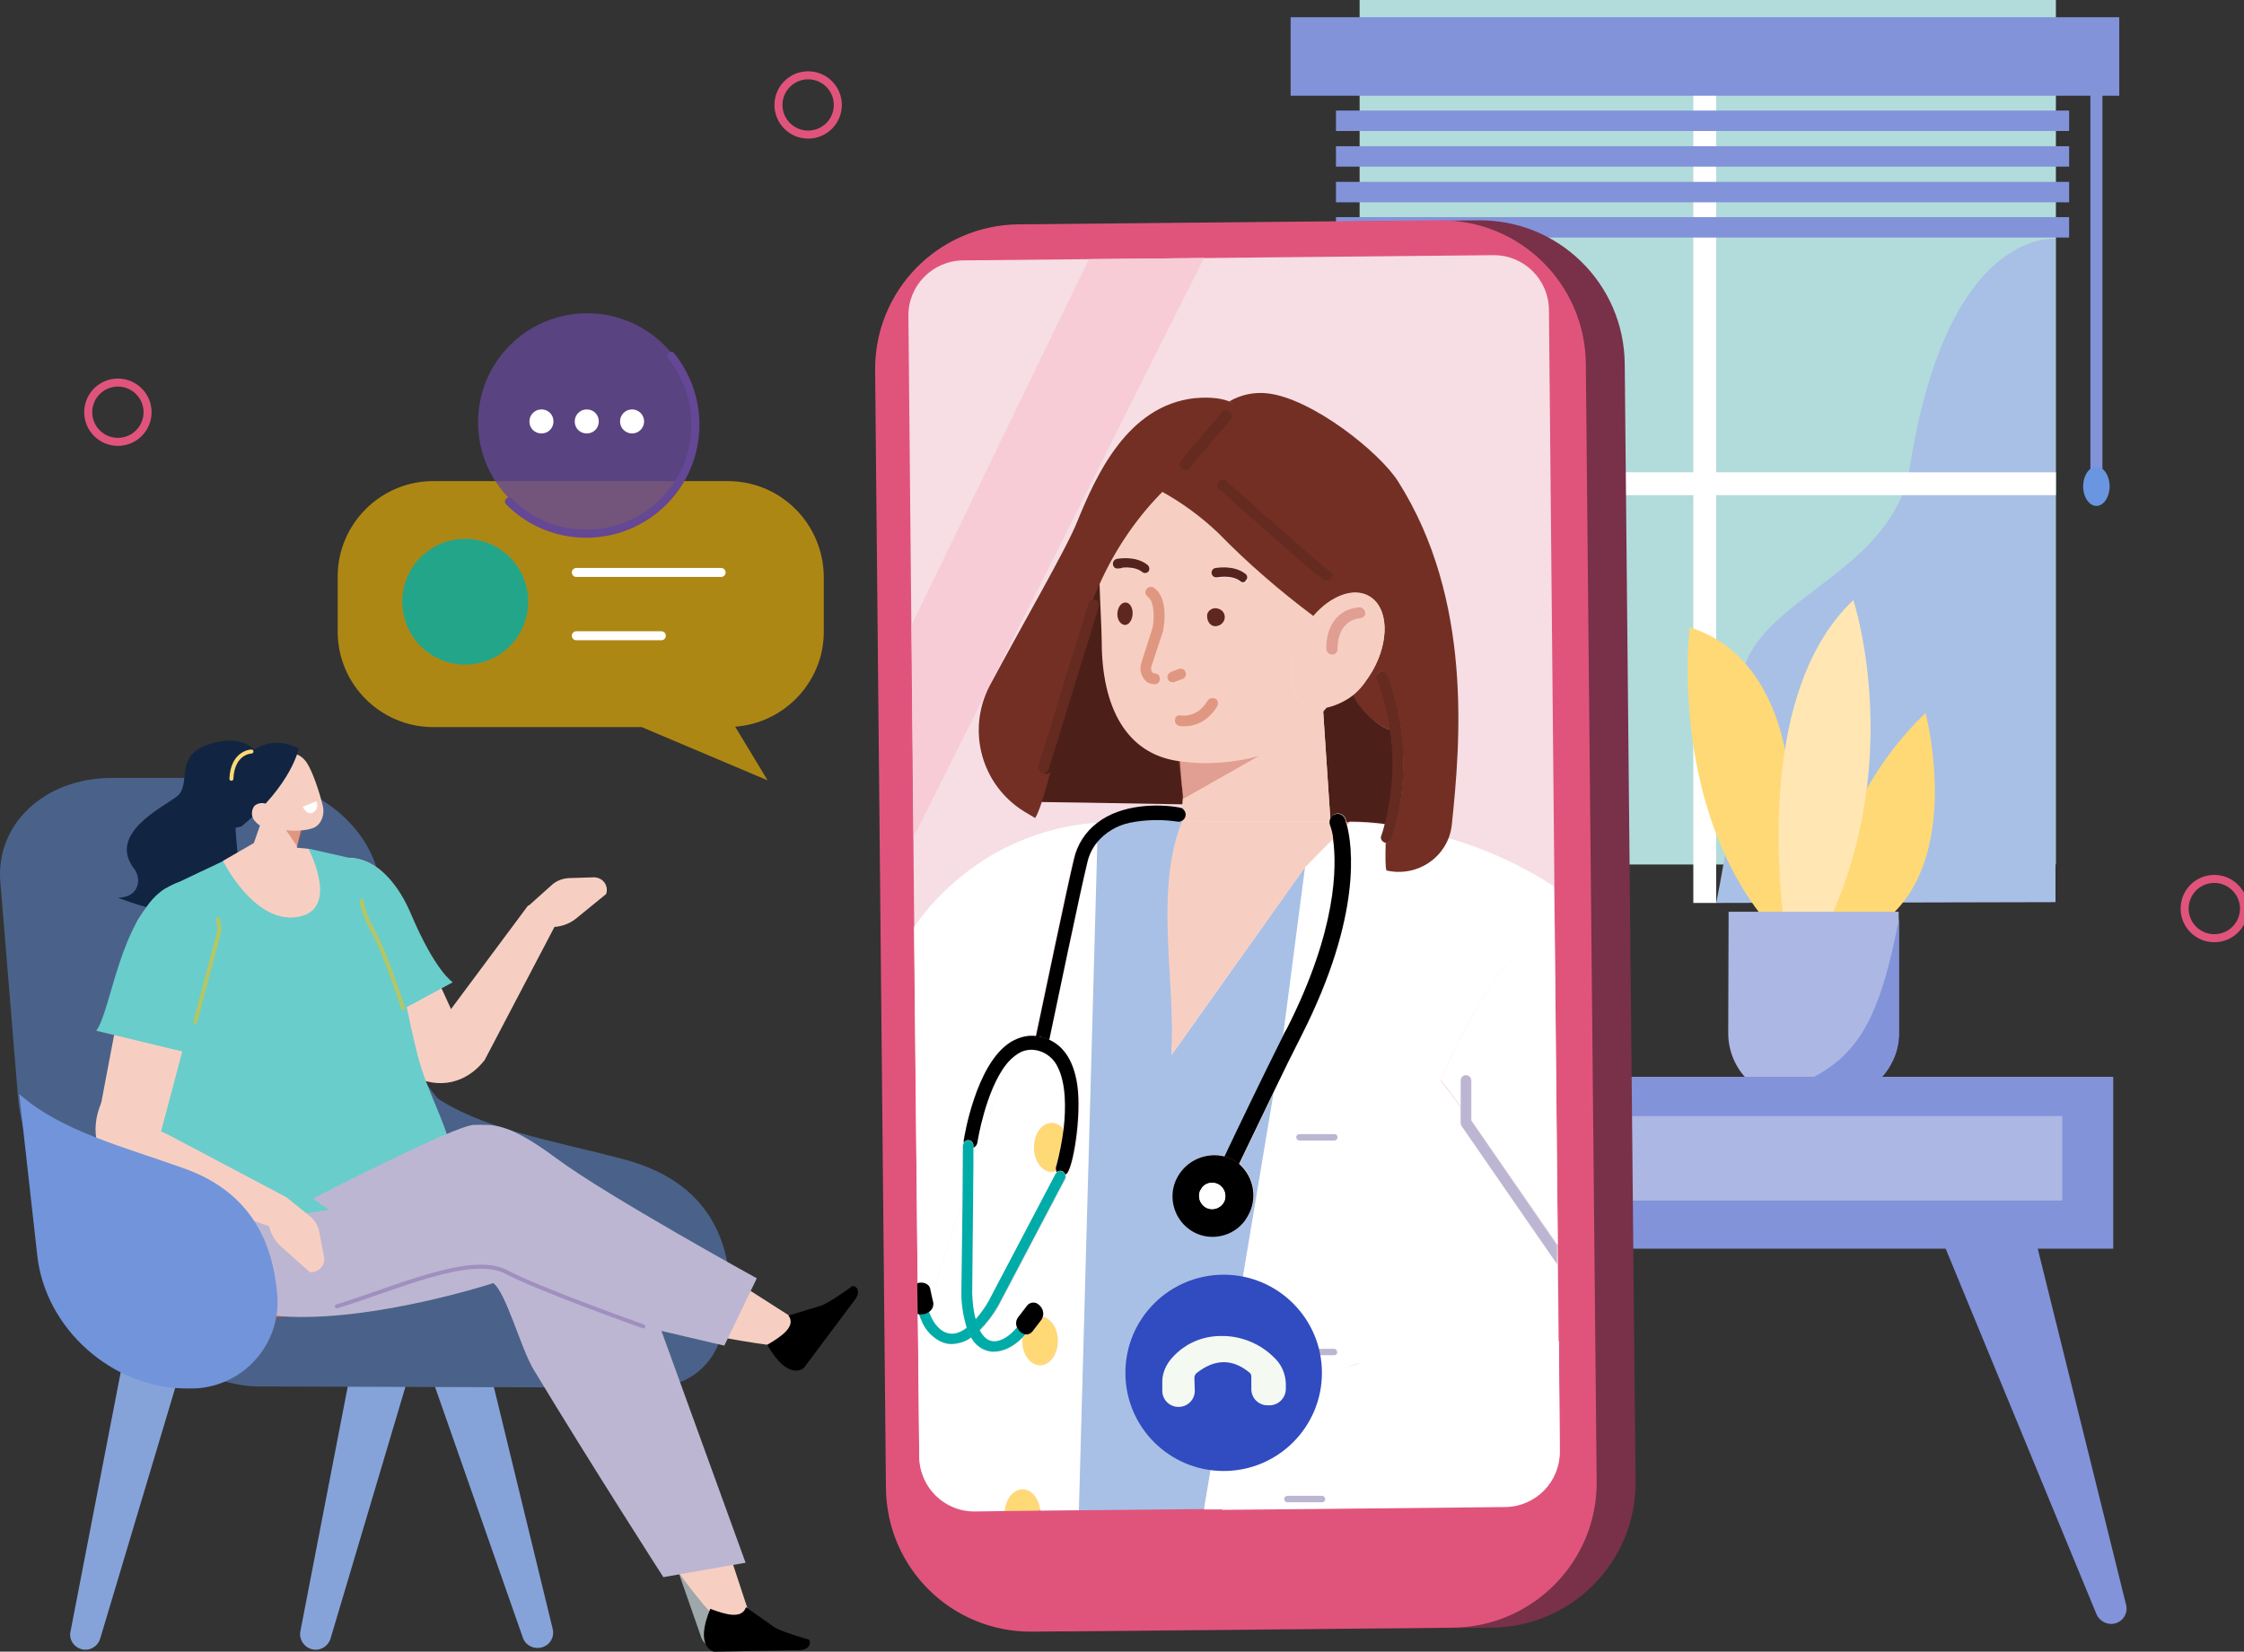 <?xml version="1.0" encoding="UTF-8"?>
<svg width="800px" height="589px" viewBox="0 0 800 589" version="1.1" xmlns="http://www.w3.org/2000/svg" xmlns:xlink="http://www.w3.org/1999/xlink">
    <rect x="0" y="0" width="800" height="589" fill="#333333" stroke="none"/>
    <title>card/lpvideoconsulto/desktop/foto</title>
    <g id="Symbols" stroke="none" stroke-width="1" fill="none" fill-rule="evenodd">
        <g id="card/lpvideoconsulto/desktop/foto">
            <rect id="Rectangle" fill="#B2DCDC" fill-rule="nonzero" x="484.715" y="0" width="248.224" height="308.286"></rect>
            <path d="M747.381,172.571 L747.381,172.571 C746.237,172.571 745.236,171.571 745.236,170.429 L745.236,30.143 C745.236,29 746.237,28 747.381,28 L747.381,28 C748.525,28 749.526,29 749.526,30.143 L749.526,170.429 C749.526,171.571 748.525,172.571 747.381,172.571 Z" id="Path" fill="#8293DA" fill-rule="nonzero"></path>
            <path d="M752.1,173.429 C752.1,177.286 749.955,180.429 747.381,180.429 C744.807,180.429 742.663,177.286 742.663,173.429 C742.663,169.571 744.807,166.429 747.381,166.429 C749.955,166.429 752.1,169.571 752.1,173.429 Z" id="Path" fill="#6A95E0" fill-rule="nonzero"></path>
            <line x1="491.579" y1="273.286" x2="491.579" y2="315" id="Path" stroke="#394159" stroke-width="3.117"></line>
            <path d="M732.796,85.143 C732.796,85.143 694.333,80.857 680.892,166.429 C674.601,206.571 620.266,214.286 620.695,246 C621.124,277.714 611.83,322 611.83,322 L732.796,321.714 L732.796,85.143 Z" id="Path" fill="#A8C0E5" fill-rule="nonzero"></path>
            <rect id="Rectangle" fill="#FFFFFF" fill-rule="nonzero" x="603.68" y="11.143" width="8.15" height="310.857"></rect>
            <rect id="Rectangle" fill="#FFFFFF" fill-rule="nonzero" x="482.856" y="168.429" width="250.083" height="8.143"></rect>
            <rect id="Rectangle" fill="#8293DA" fill-rule="nonzero" x="460.122" y="6.143" width="295.41" height="28"></rect>
            <rect id="Rectangle" fill="#8293DA" fill-rule="nonzero" x="476.279" y="39.429" width="261.379" height="7.286"></rect>
            <rect id="Rectangle" fill="#8293DA" fill-rule="nonzero" x="476.279" y="52.143" width="261.379" height="7.286"></rect>
            <rect id="Rectangle" fill="#8293DA" fill-rule="nonzero" x="476.279" y="64.857" width="261.379" height="7.286"></rect>
            <rect id="Rectangle" fill="#8293DA" fill-rule="nonzero" x="476.279" y="77.429" width="261.379" height="7.286"></rect>
            <path d="M645.861,333.714 C645.861,333.714 654.011,285 686.469,254.286 C686.469,254.286 703.627,318.857 659.873,335.143 C656.585,336.286 645.861,333.714 645.861,333.714 Z" id="Path" fill="#FFD976" fill-rule="nonzero"></path>
            <path d="M637.711,277.857 C637.711,277.857 636.424,234.429 602.393,223.714 C602.393,223.714 594.1,291.143 634.136,333.714 L642.429,337.857 L637.711,277.857 Z" id="Path" fill="#FFD976" fill-rule="nonzero"></path>
            <path d="M636.853,335.143 C636.853,335.143 621.982,250.571 660.731,214 C660.731,214 681.178,275.714 647.434,337.857 L636.853,335.143 Z" id="Path" fill="#FFE6B3" fill-rule="nonzero"></path>
            <path d="M616.263,325.143 L676.889,325.143 L676.889,325.143 L676.889,368.429 C676.889,381.429 666.308,392 653.296,392 L653.296,392 L639.712,392 C626.701,392 616.12,381.429 616.12,368.429 L616.12,368.429 L616.263,325.143 L616.263,325.143 Z" id="Path" fill="#ACB7E3" fill-rule="nonzero"></path>
            <path d="M677.032,368.714 L677.032,327.429 C669.025,369.286 659.873,381.571 630.704,390.286 C635.709,392.857 641.142,394.143 646.719,394.143 L646.719,394.143 C663.448,394.143 677.032,382.714 677.032,368.714 Z" id="Path" fill="#8293DA" fill-rule="nonzero"></path>
            <path d="M754.244,578.857 L754.244,578.857 C757.104,578 758.677,575.143 757.962,572.286 L721.644,425.857 L685.039,424.429 L747.381,575.571 C748.525,578.286 751.528,579.714 754.244,578.857 Z" id="Path" fill="#8293DA"></path>
            <rect id="Rectangle" fill="#8293DA" fill-rule="nonzero" x="538.049" y="384" width="215.337" height="61.286"></rect>
            <rect id="Rectangle" fill="#ACB7E3" fill-rule="nonzero" x="567.933" y="398" width="167.294" height="30.143"></rect>
            <path d="M531.901,580.429 L381.908,581.86 C353.311,582.143 330.004,559.286 329.718,530.714 L325.857,132.143 C325.572,103.571 348.449,80.286 377.047,80 L527.039,78.569 C555.636,78.286 578.943,101.143 579.229,129.714 L583.09,528.286 C583.376,556.714 560.498,580.143 531.901,580.429 Z" id="Path" fill="#783148" fill-rule="nonzero"></path>
            <path d="M800,324 C800,329.857 795.281,334.571 789.419,334.571 C783.557,334.571 778.838,329.857 778.838,324 C778.838,318.143 783.557,313.429 789.419,313.429 L789.419,313.429 C795.138,313.429 800,318.143 800,324 Z" id="Path" stroke="#E0547C" stroke-width="2.86"></path>
            <ellipse id="Oval" stroke="#E0547C" stroke-width="2.86" cx="42.03" cy="147" rx="10.581" ry="10.571"></ellipse>
            <ellipse id="Oval" stroke="#E0547C" stroke-width="2.86" cx="288.109" cy="37.429" rx="10.581" ry="10.571"></ellipse>
            <path d="M518.031,580.429 L368.038,581.86 C339.441,582.143 316.134,559.286 315.848,530.714 L311.988,132.143 C311.702,103.571 334.58,80.286 363.177,80 L513.17,78.569 C541.767,78.286 565.074,101.143 565.36,129.714 L569.22,528.286 C569.506,556.714 546.485,580.143 518.031,580.429 Z" id="Path" fill="#E0547C" fill-rule="nonzero"></path>
            <path d="M343.302,92.857 L532.33,90.998 C543.197,90.857 552.062,99.571 552.205,110.429 L556.067,516.857 C556.208,527.714 547.486,536.571 536.619,536.714 L347.591,538.573 C336.724,538.714 327.859,530 327.716,519.143 L323.854,112.714 C323.713,101.857 332.435,93 343.302,92.857 Z" id="Path" fill="#F6DEE4" fill-rule="nonzero"></path>
            <path d="M471.275,305.571 L469.988,307.429 L469.416,307.286 C470.131,306.857 470.703,306.286 471.275,305.571 Z" id="Path" fill="#933D40" fill-rule="nonzero"></path>
            <polygon id="Path" fill="#933D40" fill-rule="nonzero" points="420.8 271.286 420.228 271.143"></polygon>
            <path d="M479.997,293.143 C479.854,292.571 479.711,292.143 479.711,292 C479.139,290.429 477.423,289.714 475.993,290.286 C475.135,290.571 474.563,291.286 474.277,292.143 L471.703,253.429 C472.132,253 472.561,252.571 472.99,252.143 C476.565,251.429 479.854,249.714 482.57,247.286 C485.859,254.429 492.151,259.429 495.725,260.286 C495.994,261.898 496.137,263.511 496.272,265.124 C496.28,265.225 497.575,265.022 497.583,265.124 C497.44,270.552 497.108,279.658 496.679,288.087 C496.25,290.373 494.295,292.286 493.866,293.857 C489.72,293.286 485.573,293 481.284,293 L480.712,293.143 L479.997,293.143 Z" id="Path" fill="#4C2019" fill-rule="nonzero"></path>
            <path d="M368.997,286.143 C368.854,285.571 368.711,285.143 368.711,285 C368.139,283.429 366.423,282.714 364.993,283.286 C364.135,283.571 363.563,284.286 363.277,285.143 L360.703,246.429 C361.132,246 361.561,245.571 361.99,245.143 C365.565,244.429 391.258,195.55 393.974,193.121 C397.263,200.264 406.733,210.89 410.308,211.747 C410.594,213.462 410.737,215.176 410.88,216.89 C410.737,222.319 420.943,252.494 420.514,260.923 C420.228,266.542 420.741,275.183 422.051,286.846 C390.399,286.282 373.143,286 370.284,286 L369.712,286.143 L368.997,286.143 Z" id="Path-Copy" fill="#4C2019" fill-rule="nonzero"></path>
            <path d="M472.99,303 C473.419,302.286 473.705,301.429 473.848,300.714 L475.278,299.286 C475.278,299.429 475.278,299.429 475.278,299.571 L472.99,303 Z" id="Path" fill="#933D40" fill-rule="nonzero"></path>
            <path d="M34.038,387.429 C35.325,385.571 37.327,379.286 39.472,371 C39.615,370.857 39.758,370.571 39.901,370.286 L57.774,312.286 C58.06,311.286 57.488,310.143 56.487,309.857 L56.487,309.857 C55.486,309.571 54.342,310.143 54.057,311.143 L53.342,313.714 C53.771,312.143 54.057,311 54.342,310.429 C55.486,307.429 56.773,304.571 58.06,301.857 C58.346,311.571 58.918,321.286 58.918,324.714 C58.918,348 67.64,364.571 86.371,367.143 L87.801,379.429 L88.087,384.714 C87.801,384.286 87.229,384.143 86.8,384 C79.079,382.571 65.924,382.714 57.059,389.429 C44.19,390.429 31.751,394.143 20.598,400.429 L20.455,400.429 C22.171,395.143 24.315,389 26.603,382.429 C27.747,383.429 29.034,384.286 30.321,385.143 L34.038,387.429 Z" id="Path" fill="#4C2019" fill-rule="nonzero"></path>
            <path d="M390.916,300.286 C393.919,296.714 398.493,291.233 402.926,290.233 L422.803,289.661 C412.794,314.519 419.085,350.571 417.655,376.286 L465.126,309.429 C466.699,308.857 468.129,308.143 469.416,307.143 L469.988,307.286 L467.128,311.714 L457.691,369.286 C450.256,384.143 441.39,402.714 436.815,412.286 C430.237,410.571 423.231,413.571 419.942,419.571 C416.082,426.429 418.656,435.286 425.519,439.143 C432.382,443 441.247,440.429 444.965,433.571 C448.54,427.429 447.253,419.714 441.962,415 C444.822,409 449.398,399.286 454.402,389.143 L429.237,538.143 L384.482,538.571 L390.916,300.286 Z" id="Path" fill="#A8C0E5" fill-rule="nonzero"></path>
            <path d="M475.278,299.143 C476.565,308.714 476.565,331.571 458.835,366.714 C458.406,367.571 457.977,368.571 457.405,369.429 L465.269,309.056 C471.084,296.066 474.42,292.762 475.278,299.143 Z" id="Path" fill="#FFFFFF" fill-rule="nonzero"></path>
            <path d="M464.125,369.286 C486.002,326.143 482.141,301.143 480.283,294.143 L481.141,293.286 C485.287,293.286 489.577,293.714 493.723,294.143 C493.151,296.571 492.579,298 492.579,298 C492.151,299 492.722,300.143 493.723,300.429 L493.723,300.429 C493.866,300.429 494.152,300.571 494.295,300.571 C494.152,305.571 494.152,309.286 494.581,310.429 L494.581,310.429 C503.732,312.429 513.027,307.571 516.315,298.857 C529.613,302.714 542.196,308.429 553.921,316 L554.064,330 C531.758,339.429 513.455,385.571 513.455,385.571 C513.884,385.714 516.601,389.286 520.748,395 L520.748,400.286 C520.748,400.714 520.891,401 521.034,401.429 L555.207,451 L555.636,492.571 L485.43,452.571 L436.386,538.286 L429.237,538.286 L454.116,389.286 C457.548,382.429 460.98,375.429 464.125,369.286 Z" id="Path" fill="#FFFFFF" fill-rule="nonzero"></path>
            <path d="M335.438,478.571 C336.581,479.143 338.011,479.429 339.298,479.429 C341.872,479.286 344.303,478.571 346.305,477 C347.734,479.857 350.451,481.857 353.74,482.143 C354.026,482.143 354.169,482.143 354.455,482.143 C358.029,482.143 361.604,480 364.607,477.143 C364.607,477.429 364.464,477.714 364.464,478.143 C364.464,483 367.324,486.857 370.898,486.857 C374.473,486.857 377.19,483 377.19,478.143 C377.19,473.857 374.902,470.286 371.899,469.571 C372.185,468.143 371.756,466.571 370.755,465.571 L370.755,465.571 C369.754,464.286 367.752,464.143 366.609,465.286 C366.466,465.429 366.323,465.429 366.323,465.571 L363.034,469.857 C362.319,471 362.176,472.286 362.748,473.429 C360.174,476.286 356.886,478.571 354.169,478.429 C352.31,478.286 350.737,477 349.45,474.571 C352.024,471.857 354.312,469 356.171,465.714 L379.906,420.571 C380.192,420.143 380.192,419.571 380.049,419.143 C380.192,419.143 380.335,419 380.335,419 C382.623,417.571 385.912,398.286 384.339,387.286 C382.909,377.286 378.333,372.857 374.187,371 C376.332,360.857 385.483,316.857 387.771,307.714 C388.342,305.143 389.629,302.714 391.202,300.571 L384.625,538.571 L370.898,538.714 C370.469,534.429 367.895,531.143 364.607,531.143 C361.318,531.143 358.744,534.571 358.315,538.857 L347.591,539.002 C336.724,539.143 327.859,530.429 327.716,519.571 L327.716,519.571 L327.287,477.571 L329.003,472 C330.433,474.857 332.578,477.143 335.438,478.571 Z" id="Path" fill="#FFFFFF" fill-rule="nonzero"></path>
            <path d="M352.596,463.714 C351.166,466.143 349.593,468.429 347.734,470.571 C347.019,467.571 346.59,464.429 346.448,461.286 L346.876,416.286 L358.601,379.857 C359.745,378.286 361.175,377 362.748,376 C364.893,374.571 367.752,374.143 370.326,374.857 C373.329,375.714 375.76,377.714 377.047,380.571 C380.049,386.429 380.049,395.286 379.191,402.714 C378.19,401.429 376.618,400.571 375.045,400.571 C371.47,400.571 368.753,404.429 368.753,409.286 C368.753,414.143 371.613,418 375.045,418 C375.617,418 376.046,417.857 376.618,417.714 C376.618,417.857 376.761,418 376.761,418.143 L376.761,418.143 C376.618,418.286 376.475,418.429 376.332,418.714 L352.596,463.714 Z" id="Path" fill="#FFFFFF" fill-rule="nonzero"></path>
            <path d="M344.732,473.429 C342.015,475.571 339.298,476.143 337.01,475.143 C334.294,474 332.292,471 331.291,467.857 C332.435,467.143 333.007,465.857 332.864,464.571 L332.292,462.143 L343.159,428.143 L342.873,461.286 C342.873,465.429 343.588,469.429 344.732,473.429 Z" id="Path" fill="#FFFFFF" fill-rule="nonzero"></path>
            <path d="M354.455,304.429 C365.608,298.143 378.047,294.286 390.916,293.429 C386.77,296.571 383.767,301.143 382.623,306.286 C380.335,315.571 371.327,358.857 369.039,369.571 C366.466,369.286 363.892,369.857 361.604,371 L361.89,370.143 L332.292,322.429 L325.857,331.429 L325.857,330.571 C333.293,319.857 343.159,311 354.455,304.429 Z" id="Path" fill="#FFFFFF" fill-rule="nonzero"></path>
            <path d="M448.826,269.571 C439.675,272.143 430.237,273.143 420.943,270.857 C439.675,273.429 458.549,266.857 471.703,253.429 L474.277,292.143 C474.134,292.429 474.134,292.714 474.134,293 L421.372,293 L420.514,291.714 C421.229,290.714 422.23,289.227 421.372,288.37 L421.801,283.143 L421.944,284.571 L448.826,269.571 Z" id="Path" fill="#F7CFC2" fill-rule="nonzero"></path>
            <path d="M465.841,251.429 C458.835,247.857 458.406,235.714 464.554,225 C465.698,223.143 466.842,221.429 468.272,219.714 C456.261,210.714 444.965,200.714 434.384,190 C428.236,184.143 421.229,179 413.651,174.714 C404.643,183.714 397.351,194.286 391.917,205.714 C392.203,215.429 392.775,225.286 392.775,228.714 C392.775,252.143 401.497,268.857 420.228,271.429 L421.372,271.714 C440.104,274.286 458.406,267.429 471.561,254 C471.989,253.571 472.561,252.714 472.99,252.286 C470.56,252.571 467.986,252.714 465.841,251.429 Z M398.78,202.714 C398.495,202.714 398.352,202.714 398.066,202.714 C397.208,202.571 396.636,201.714 396.779,200.714 C396.922,200.143 397.351,199.571 398.066,199.429 C398.495,199.429 404.929,198.143 409.218,201.571 C409.933,202.143 409.933,203.286 409.218,203.857 C408.647,204.429 407.789,204.571 407.074,204.143 C404.071,201.714 398.923,202.714 398.78,202.714 Z M444.679,207.286 C444.107,208 443.106,208.143 442.391,207.571 C439.389,205.143 434.241,206.143 434.098,206.143 C433.812,206.143 433.669,206.143 433.383,206.143 C432.525,206 431.953,205.143 432.096,204.143 C432.239,203.571 432.668,203 433.383,202.857 C433.669,202.857 439.961,201.571 444.25,205 C444.965,205.571 445.108,206.571 444.679,207.286 Z" id="Shape" fill="#F7CFC2" fill-rule="nonzero"></path>
            <path d="M441.819,501 L484.715,486.143 C482.57,485 433.24,512.143 431.095,512.571 L479.997,437.143 L555.779,478.286 L556.065,517.571 C556.208,528.429 547.486,537.286 536.619,537.429 L536.619,537.429 L467.128,538.143 L435.814,538.429 C438.245,533.571 446.395,503.571 441.819,501 Z" id="Path" fill="#FFFFFF" fill-rule="nonzero"></path>
            <path d="M448.826,269.571 L421.801,284.857 L421.658,283.429 L420.228,271.429 L420.228,271.429 C429.523,272.857 439.675,272.143 448.826,269.571 Z" id="Path" fill="#CB6041" fill-rule="nonzero" opacity="0.5"></path>
            <polygon id="Path" fill="#FB8765" fill-rule="nonzero" points="480.712 293.143 481.141 293.143 480.283 294 479.997 293.143"></polygon>
            <path d="M473.991,293.143 C473.991,293.429 473.991,293.857 474.134,294.143 C474.706,295.714 474.992,297.429 475.278,299.143 L473.848,300.571 L465.126,309.429 L417.655,376.143 C419.228,350.429 411.363,317.857 421.372,293 L473.991,293.143 L473.991,293.143 Z" id="Path" fill="#F7CFC2" fill-rule="nonzero"></path>
            <path d="M329.003,472 L327.287,477.571 L327.144,468.429 C327.287,468.429 327.43,468.571 327.573,468.571 C328.002,469.714 328.431,470.857 329.003,472 Z" id="Path" fill="#FFFFFF" fill-rule="nonzero"></path>
            <path d="M347.019,409.429 C347.734,409.143 348.306,408.429 348.449,407.571 C348.449,407.429 351.452,389.286 358.601,379.857 L346.876,416.286 L347.019,409.429 Z" id="Path" fill="#FFFFFF" fill-rule="nonzero"></path>
            <path d="M361.89,369.857 L361.604,370.714 C361.032,371 360.603,371.286 360.031,371.571 C347.877,379.429 343.731,405.429 343.445,406.571 C343.445,406.857 343.445,407.143 343.445,407.429 C343.302,407.714 343.159,408 343.159,408.286 L343.159,428.143 L332.292,462.143 L331.72,459.429 C331.291,457.857 329.432,457 327.287,457.571 L327.287,457.571 L327.144,457.571 L325.857,331.286 L332.292,322.286 L361.89,369.857 Z" id="Path" fill="#FFFFFF" fill-rule="nonzero"></path>
            <path d="M524.608,385.286 C524.608,384.286 523.751,383.429 522.75,383.429 C521.749,383.429 520.891,384.286 520.891,385.286 L520.891,394.714 C516.744,388.857 514.027,385.286 513.598,385.286 C513.598,385.286 531.901,339.286 554.207,329.714 L555.35,443.857 L524.608,399.571 L524.608,385.286 L524.608,385.286 Z" id="Path" fill="#FFFFFF" fill-rule="nonzero"></path>
            <path d="M442.248,207.286 C439.246,204.857 434.098,205.857 433.955,205.857 C433.669,205.857 433.526,205.857 433.24,205.857 C432.382,205.714 431.81,204.857 431.953,203.857 C432.096,203.286 432.525,202.714 433.24,202.571 C433.526,202.571 439.818,201.286 444.107,204.714 C444.822,205.286 444.822,206.429 444.107,207 C443.821,207.714 442.963,207.857 442.248,207.286 L442.248,207.286 Z" id="Path" fill="#55231D" fill-rule="nonzero"></path>
            <path d="M409.504,203.714 C408.933,204.429 407.932,204.571 407.217,204 L407.217,204 C404.214,201.571 399.066,202.571 398.923,202.571 C398.638,202.571 398.495,202.571 398.209,202.571 C397.351,202.429 396.779,201.571 396.922,200.571 C397.065,200 397.494,199.429 398.209,199.286 C398.495,199.286 404.786,198 409.076,201.429 C409.79,202 409.933,203 409.504,203.714 Z" id="Path" fill="#55231D" fill-rule="nonzero"></path>
            <path d="M410.934,223.714 C411.363,221.429 411.935,214.714 409.076,212.714 C408.218,212 408.075,210.857 408.79,210 C409.361,209.286 410.505,209 411.363,209.571 C416.797,213.429 414.938,223.571 414.652,224.714 C414.652,224.714 414.652,224.857 414.652,225 L410.505,237.571 C410.219,238.429 410.362,239.429 411.077,240 C411.077,240 411.22,240.143 411.792,240.143 C412.936,240.286 413.651,241.143 413.508,242.286 C413.365,243.286 412.65,244 411.792,244 L411.792,244 C410.648,244 409.504,243.714 408.647,243 C406.788,241.286 406.073,238.714 406.931,236.286 L410.934,223.714 Z" id="Path" fill="#CB6041" fill-rule="nonzero" opacity="0.5"></path>
            <path d="M417.512,239.571 L420.228,238.571 C421.229,238.143 422.373,238.714 422.659,239.714 C423.088,240.714 422.516,241.857 421.515,242.143 L418.799,243.143 C418.656,243.286 418.37,243.286 418.084,243.286 C416.94,243.286 416.082,242.429 416.225,241.286 C416.225,240.571 416.797,239.857 417.512,239.571 Z" id="Path" fill="#CB6041" fill-rule="nonzero" opacity="0.5"></path>
            <path d="M421.086,255.143 C421.372,255.143 426.806,256.143 430.523,249.857 C431.095,249 432.239,248.714 433.24,249.143 C434.241,249.571 434.384,250.857 433.955,251.857 C430.094,258.143 424.947,259 422.23,259 C421.658,259 420.943,259 420.371,258.857 C419.371,258.571 418.656,257.571 418.942,256.571 C418.942,255.571 419.942,254.857 421.086,255.143 L421.086,255.143 Z" id="Path" fill="#CB6041" fill-rule="nonzero" opacity="0.5"></path>
            <path d="M432.954,223.286 C431.238,223.143 430.094,221.143 430.38,219 C430.952,217.286 432.811,216.429 434.527,217.143 C436.243,217.714 437.101,219.571 436.386,221.286 C435.814,222.571 434.384,223.429 432.954,223.286 Z" id="Path" fill="#5E271F" fill-rule="nonzero"></path>
            <path d="M401.211,214.857 C402.784,214.857 403.928,216.714 403.785,219 C403.642,221.286 402.355,223 400.925,222.857 C399.495,222.714 398.209,221 398.352,218.714 C398.495,216.429 399.781,214.857 401.211,214.857 Z" id="Path" fill="#5E271F" fill-rule="nonzero"></path>
            <line x1="493.139" y1="270.922" x2="494.994" y2="272.248" id="Path" fill="#732F24" fill-rule="nonzero"></line>
            <path d="M516.458,298.857 C517.03,297.286 517.459,295.571 517.602,293.857 C520.605,265.143 525.18,213.857 498.442,171.714 C491.865,161.286 467.843,142.143 451.971,140.286 C447.253,139.714 442.391,140.714 438.245,143.143 C447.396,147.571 445.394,158.714 445.394,158.714 L427.521,163.857 C422.516,167 417.798,170.714 413.651,175 C421.229,179.143 428.093,184.143 434.384,190.143 C444.822,200.857 456.261,210.714 468.272,219.714 C474.42,212.571 482.57,209.429 488.147,212.714 C495.01,216.714 495.439,228.571 489.291,239.286 C487.432,242.429 485.144,245.286 482.284,247.714 C485.573,254.857 492.722,259.714 496.297,260.571 C495.439,254.286 493.723,248.143 491.436,242.143 C491.007,241.143 490.864,240.143 491.865,239.714 C492.865,239.286 494.009,239.857 494.438,240.857 C501.588,259.571 502.16,280.143 496.011,299.286 C495.725,300 495.01,300.571 494.152,300.571 L494.009,300.571 C493.866,305.571 493.866,309.286 494.295,310.429 L494.295,310.429 C503.732,312.571 513.027,307.571 516.458,298.857 Z" id="Path" fill="#732F24" fill-rule="nonzero"></path>
            <path d="M437.387,171.571 C450.256,183.143 471.418,201.857 473.705,203.286 C474.706,203.714 475.135,204.857 474.706,205.857 C474.42,206.571 473.705,207 472.99,207 C472.847,207 472.704,207 472.418,207 C471.846,206.857 470.274,206.429 434.67,174.571 C433.812,174 433.669,172.714 434.241,171.857 C434.813,171 436.1,170.857 436.958,171.429 C437.101,171.429 437.244,171.571 437.387,171.571 L437.387,171.571 Z" id="Path" fill="#732F24" fill-rule="nonzero"></path>
            <path d="M472.704,252.429 C476.279,251.714 480.426,249.714 483.142,247.286 C485.859,244.857 487.432,242.286 489.291,239.143 C495.439,228.429 495.01,216.571 488.147,212.571 C482.57,209.286 474.42,212.429 468.272,219.571 C466.842,221.143 465.698,223 464.554,224.857 C458.406,235.571 458.835,247.429 465.698,251.429 C467.843,252.571 470.417,252.857 472.704,252.429 Z M486.86,218.286 C487.003,219.286 486.145,220.286 485.144,220.429 L485.144,220.429 C476.422,221.286 476.851,231 476.851,231.429 C476.851,232.429 476.136,233.429 474.992,233.429 L474.849,233.429 C473.848,233.429 472.99,232.571 472.847,231.571 C472.561,226.714 474.563,217.429 484.572,216.571 C485.859,216.429 486.717,217.143 486.86,218.286 L486.86,218.286 Z" id="Shape" fill="#F7CFC2" fill-rule="nonzero"></path>
            <path d="M485.144,220.429 C476.422,221.286 476.851,231 476.851,231.429 C476.851,232.429 476.136,233.429 474.992,233.429 L474.849,233.429 C473.848,233.429 472.99,232.571 472.847,231.571 C472.561,226.714 474.563,217.429 484.572,216.571 C485.573,216.429 486.574,217.286 486.717,218.286 C487.003,219.286 486.145,220.286 485.144,220.429 L485.144,220.429 Z" id="Path" fill="#CB6041" fill-rule="nonzero" opacity="0.5"></path>
            <path d="M496.154,265.714 C496.011,264 495.868,262.286 495.582,260.571 C494.724,254.286 493.151,248.143 490.864,242.143 C490.435,241.143 491.007,240 492.008,239.571 C493.008,239.143 494.152,239.714 494.581,240.714 C501.731,259.429 502.303,280.143 496.154,299.286 C495.868,300 495.153,300.571 494.295,300.571 L494.152,300.571 C494.009,300.571 493.723,300.571 493.58,300.429 C492.579,300 492.008,299 492.437,298 L492.437,298 C492.437,298 493.008,296.571 493.58,294.143 C494.009,292.571 494.438,290.714 494.867,288.429 C496.297,280.857 496.726,273.286 496.154,265.714 Z" id="Path" fill="#652A20" fill-rule="nonzero"></path>
            <path d="M474.992,205.571 C474.706,206.429 473.991,207 473.133,207 C472.99,207 472.847,207 472.561,207 C471.989,206.857 470.417,206.429 434.813,174.571 C433.955,174 433.812,172.714 434.384,171.857 C434.956,171 436.243,170.857 437.101,171.429 C437.244,171.571 437.387,171.571 437.387,171.714 C450.256,183.286 471.418,202 473.705,203.429 C474.706,203.714 475.278,204.571 474.992,205.571 Z" id="Path" fill="#652A20" fill-rule="nonzero"></path>
            <path d="M520.748,400.143 L520.748,385.286 C520.748,384.286 521.606,383.429 522.607,383.429 C523.608,383.429 524.465,384.286 524.465,385.286 L524.465,399.571 L555.064,444 L555.064,450.714 L520.891,401.286 C520.891,401 520.748,400.571 520.748,400.143 Z" id="Path" fill="#BDB6D2" fill-rule="nonzero"></path>
            <path d="M368.61,409.143 C368.61,404.286 371.47,400.429 374.902,400.429 C376.475,400.429 378.047,401.286 379.048,402.571 C378.619,407 377.762,411.429 376.475,415.714 C376.189,416.286 376.189,417 376.475,417.571 C375.903,417.714 375.474,417.857 374.902,417.857 C371.47,417.857 368.61,414 368.61,409.143 Z" id="Path" fill="#FFD976" fill-rule="nonzero"></path>
            <path d="M368.038,474.857 L371.327,470.571 C371.613,470.286 371.756,469.857 371.756,469.571 C374.759,470.286 377.047,473.857 377.047,478.143 C377.047,483 374.187,486.857 370.755,486.857 C367.324,486.857 364.464,483 364.464,478.143 C364.464,477.857 364.464,477.429 364.607,477.143 C365.036,476.714 365.322,476.286 365.751,475.857 C366.466,476 367.466,475.571 368.038,474.857 Z" id="Path" fill="#FFD976" fill-rule="nonzero"></path>
            <path d="M364.464,531.143 C367.752,531.143 370.326,534.429 370.755,538.714 L358.172,538.857 C358.601,534.571 361.175,531.143 364.464,531.143 Z" id="Path" fill="#FFD976" fill-rule="nonzero"></path>
            <path d="M420.657,288 C421.229,288.143 421.658,288.286 421.944,288.714 C422.945,289.714 422.945,291.286 421.944,292.286 C421.372,292.857 420.514,293.143 419.799,293 C414.08,292.143 408.218,292.286 402.641,293.429 C398.066,294.429 394.062,296.857 391.059,300.429 C389.343,302.571 388.2,305 387.628,307.571 C385.34,316.714 376.189,360.714 374.044,370.857 C373.329,370.571 372.614,370.286 371.899,370 C371.041,369.714 370.183,369.571 369.325,369.571 C371.613,358.857 380.621,315.571 382.909,306.286 C384.053,301.143 387.056,296.571 391.202,293.429 C399.781,286.714 412.936,286.571 420.657,288 Z" id="Path" fill="#000000" fill-rule="nonzero"></path>
            <path d="M373.901,370.714 C378.19,372.571 382.623,377 384.053,387 C385.626,398 382.48,417.286 380.049,418.714 C379.906,418.714 379.763,418.857 379.763,418.857 C379.477,417.857 378.476,417.286 377.476,417.571 C377.19,417.714 376.904,417.857 376.761,418 L376.761,418 C376.618,417.857 376.618,417.714 376.618,417.571 C376.332,417 376.332,416.286 376.618,415.714 C377.762,411.429 378.619,407 379.191,402.571 C380.049,395.143 380.049,386.286 377.047,380.429 C375.76,377.714 373.329,375.571 370.326,374.714 C367.752,374 365.036,374.286 362.748,375.857 C361.175,376.857 359.745,378.286 358.601,379.714 C351.309,389.143 348.449,407.143 348.449,407.429 C348.306,408.286 347.734,409 347.019,409.286 L347.019,408.429 C347.019,407.429 346.162,406.571 345.161,406.571 L345.161,406.571 C344.446,406.571 343.874,407 343.588,407.571 C343.588,407.286 343.588,407 343.588,406.714 C343.731,405.571 347.877,379.571 360.174,371.714 C360.603,371.429 361.175,371.143 361.747,370.857 C364.035,369.714 366.609,369.143 369.182,369.429 C370.04,369.571 370.898,369.714 371.756,369.857 C372.471,370.143 373.186,370.429 373.901,370.714 Z" id="Path" fill="#000000" fill-rule="nonzero"></path>
            <path d="M337.01,475.143 C339.441,476.143 342.015,475.571 344.732,473.429 C345.161,474.571 345.59,475.857 346.305,476.857 C344.303,478.429 341.872,479.143 339.298,479.286 C338.011,479.286 336.724,479 335.438,478.429 C332.578,477 330.29,474.714 329.003,472 C328.431,470.857 328.002,469.714 327.573,468.571 C328.288,468.714 329.003,468.714 329.718,468.429 L329.718,468.429 C330.29,468.286 330.719,468 331.148,467.714 C332.292,471 334.294,474 337.01,475.143 Z" id="Path" fill="#00ACA8" fill-rule="nonzero"></path>
            <path d="M352.596,463.714 L376.332,418.571 C376.904,417.714 377.904,417.286 378.905,417.857 C379.334,418.143 379.62,418.571 379.763,419 C379.906,419.429 379.906,420 379.62,420.429 L355.885,465.571 C354.026,468.857 351.738,471.857 349.164,474.429 C348.592,473.143 348.02,471.857 347.734,470.571 C349.593,468.429 351.309,466.143 352.596,463.714 Z" id="Path" fill="#00ACA8" fill-rule="nonzero"></path>
            <path d="M327.144,457.571 C329.146,457 331.148,457.857 331.577,459.429 L332.149,462.143 L332.721,464.571 C332.864,465.857 332.292,467.143 331.148,467.857 C330.719,468.143 330.29,468.429 329.718,468.571 L329.718,468.571 C329.003,468.714 328.288,468.857 327.573,468.714 C327.43,468.714 327.287,468.571 327.144,468.571 L327.001,457.857 L327.144,457.571 L327.144,457.571 Z" id="Path" fill="#000000" fill-rule="nonzero"></path>
            <path d="M345.161,406.714 L345.161,406.714 C346.162,406.714 347.019,407.571 347.019,408.571 L347.019,409.429 L347.019,416.286 L346.59,461.286 C346.733,464.429 347.019,467.571 347.877,470.571 C348.163,471.857 348.735,473.286 349.307,474.429 C350.594,476.857 352.167,478.143 354.026,478.286 C356.886,478.571 360.174,476.286 362.605,473.286 C362.748,473.857 363.177,474.286 363.606,474.714 L363.606,474.714 C364.178,475.286 364.893,475.571 365.608,475.714 C365.322,476.143 364.893,476.571 364.464,477 C361.604,480 357.886,482 354.312,482 C354.026,482 353.883,482 353.597,482 C350.451,481.714 347.591,479.714 346.162,476.857 C345.59,475.714 345.018,474.571 344.589,473.429 C343.445,469.429 342.73,465.429 342.73,461.286 L343.159,428.143 L343.302,408.571 C343.302,408.286 343.445,408 343.588,407.714 C343.874,407 344.589,406.714 345.161,406.714 Z" id="Path" fill="#00ACA8" fill-rule="nonzero"></path>
            <path d="M368.038,474.857 C367.466,475.571 366.466,476 365.608,475.857 C364.893,475.714 364.178,475.429 363.606,474.857 L363.606,474.857 C363.177,474.429 362.891,474 362.605,473.429 C362.033,472.286 362.176,470.857 362.891,469.857 L366.18,465.571 C367.181,464.286 369.182,464.143 370.326,465.286 C370.469,465.429 370.612,465.429 370.612,465.571 L370.612,465.571 C371.756,466.571 372.185,468.143 371.756,469.571 C371.613,470 371.47,470.286 371.327,470.571 L368.038,474.857 Z" id="Path" fill="#000000" fill-rule="nonzero"></path>
            <path d="M475.278,299.429 C475.278,299.286 475.278,299.286 475.278,299.143 C475.135,297.429 474.706,295.714 474.134,294.143 C473.991,293.857 473.991,293.429 473.991,293.143 C473.991,292.857 473.991,292.571 474.134,292.286 C474.42,291.429 474.992,290.714 475.85,290.429 C477.423,289.857 478.996,290.571 479.568,292.143 C479.568,292.286 479.711,292.571 479.854,293.286 L479.854,293.286 L480.14,294.143 C481.999,301.143 485.859,326.143 463.982,369.286 C460.837,375.429 457.405,382.429 454.116,389.286 C449.255,399.429 444.536,409.143 441.676,415.143 C440.961,414.571 440.247,414 439.389,413.571 C438.531,413 437.53,412.714 436.529,412.429 C441.104,402.714 449.97,384.286 457.405,369.429 C457.834,368.429 458.263,367.571 458.835,366.714 C476.708,331.429 476.565,309 475.278,299.429 Z" id="Path" fill="#000000" fill-rule="nonzero"></path>
            <path d="M439.532,413.571 C438.674,413 437.673,412.714 436.672,412.429 C430.094,410.714 423.088,413.714 419.799,419.714 C415.939,426.571 418.513,435.429 425.376,439.286 C432.239,443.143 441.104,440.571 444.822,433.714 L444.822,433.714 C448.397,427.571 447.11,419.857 441.819,415.143 C441.104,414.429 440.247,414 439.532,413.571 Z M434.241,422.286 C436.529,423.429 437.53,426.286 436.386,428.571 C435.242,430.857 432.382,431.857 430.094,430.714 C427.807,429.571 426.806,426.714 427.95,424.429 C427.95,424.429 427.95,424.286 428.093,424.286 C429.094,422 431.953,421.143 434.241,422.286 L434.241,422.286 Z" id="Shape" fill="#000000" fill-rule="nonzero"></path>
            <path d="M434.241,422.286 C436.529,423.429 437.53,426.286 436.386,428.571 C435.242,430.857 432.382,431.857 430.094,430.714 C427.807,429.571 426.806,426.714 427.95,424.429 C427.95,424.429 427.95,424.286 428.093,424.286 C429.094,422 431.953,421.143 434.241,422.286 L434.241,422.286 Z" id="Path" fill="#FFFFFF" fill-rule="nonzero"></path>
            <path d="M259.512,171.571 L154.417,171.571 C135.686,171.571 120.386,186.857 120.386,205.571 L120.386,225.286 C120.386,244 135.686,259.286 154.417,259.286 L228.77,259.286 L273.667,278.286 L262.086,259.143 C279.673,257.857 293.686,243.143 293.686,225.286 L293.686,205.714 C293.543,186.857 278.386,171.571 259.512,171.571 Z" id="Path" fill="#FFC000" fill-rule="nonzero" opacity="0.6"></path>
            <ellipse id="Oval" fill="#00ACA8" fill-rule="nonzero" opacity="0.8" cx="165.856" cy="214.571" rx="22.449" ry="22.429"></ellipse>
            <line x1="205.463" y1="204.143" x2="257.081" y2="204.143" id="Path" stroke="#FFFFFF" stroke-width="3.203" stroke-linecap="round" stroke-linejoin="round"></line>
            <line x1="205.463" y1="226.714" x2="235.776" y2="226.714" id="Path" stroke="#FFFFFF" stroke-width="3.203" stroke-linecap="round" stroke-linejoin="round"></line>
            <ellipse id="Oval" fill="#644795" fill-rule="nonzero" opacity="0.8" cx="209.324" cy="150.571" rx="38.892" ry="38.857"></ellipse>
            <ellipse id="Oval" fill="#FFFFFF" fill-rule="nonzero" cx="225.338" cy="150.286" rx="4.29" ry="4.286"></ellipse>
            <path d="M204.891,150.286 C204.891,152.714 206.75,154.571 209.181,154.571 C211.611,154.571 213.47,152.714 213.47,150.286 C213.47,147.857 211.611,146 209.181,146 C206.75,146 204.891,148 204.891,150.286 Z" id="Path" fill="#FFFFFF" fill-rule="nonzero"></path>
            <path d="M188.734,150.286 C188.734,152.714 190.592,154.571 193.023,154.571 C195.454,154.571 197.313,152.714 197.313,150.286 C197.313,147.857 195.454,146 193.023,146 C190.592,146 188.734,148 188.734,150.286 Z" id="Path" fill="#FFFFFF" fill-rule="nonzero"></path>
            <path d="M181.441,178.857 C196.598,194.143 221.192,194.143 236.491,179 C250.647,164.857 251.791,142.429 239.208,126.857" id="Path" stroke="#644795" stroke-width="2.86" stroke-linecap="round" stroke-linejoin="round"></path>
            <path d="M475.707,406.714 L463.267,406.714 C462.552,406.714 462.123,406.143 462.123,405.571 L462.123,405.571 C462.123,404.857 462.695,404.429 463.267,404.429 L475.707,404.429 C476.422,404.429 476.851,405 476.851,405.571 L476.851,405.571 C476.851,406.143 476.422,406.714 475.707,406.714 Z" id="Path" fill="#BDB6D2" fill-rule="nonzero"></path>
            <path d="M475.707,483.286 L463.267,483.286 C462.552,483.286 462.123,482.714 462.123,482.143 L462.123,482.143 L462.123,482.143 C462.123,481.429 462.695,481 463.267,481 L463.267,481 L475.564,481 C476.279,481 476.708,481.571 476.708,482.143 L476.708,482.143 C476.851,482.714 476.279,483.286 475.707,483.286 Z" id="Path" fill="#BDB6D2" fill-rule="nonzero"></path>
            <path d="M471.418,535.714 L458.978,535.714 C458.263,535.714 457.834,535.143 457.834,534.571 L457.834,534.571 C457.834,533.857 458.406,533.429 458.978,533.429 L471.275,533.429 C471.989,533.429 472.418,534 472.418,534.571 L472.418,534.571 L472.418,534.571 C472.561,535.143 471.989,535.714 471.418,535.714 Z" id="Path" fill="#BDB6D2" fill-rule="nonzero"></path>
            <ellipse id="Oval" fill="#314BC0" fill-rule="nonzero" cx="436.243" cy="489.571" rx="35.032" ry="35"></ellipse>
            <path d="M458.406,493.286 C458.263,490 456.976,486.857 454.688,484.571 C449.684,479.286 442.534,476.286 435.242,476.429 C428.093,476.429 421.515,479.571 417.083,485.143 C415.224,487.571 414.223,490.429 414.366,493.429 L414.366,496 C414.366,499.143 416.94,501.714 420.085,501.714 L420.228,501.714 L420.228,501.714 C423.374,501.714 425.948,499.143 425.948,496 L425.948,495.857 L425.805,491.286 C425.805,490.714 426.091,490.143 426.52,489.714 C432.811,484.714 439.103,484.286 445.394,489.429 C445.823,489.714 446.109,490.286 446.109,490.857 L446.109,495.429 C446.109,498.571 448.683,501.143 451.828,501.143 L451.971,501.143 L452.686,501.143 C455.832,501.143 458.406,498.429 458.406,495.286 C458.406,495.286 458.406,495.286 458.406,495.143 L458.406,493.286 Z" id="Path" fill="#F4F9F1" fill-rule="nonzero"></path>
            <path d="M153.702,390.143 C171.003,402.571 196.455,406.571 221.906,413.286 C249.932,420.571 258.368,438.571 260.084,455.714 C262.086,474.286 245.785,490.429 223.765,491.571 L222.478,491.571 C191.879,493 164.426,473.286 160.994,447.286 L153.702,390.143 Z" id="Path" fill="#4A6289"></path>
            <path d="M111.235,588.143 L111.235,588.143 C114.095,588.857 116.955,587.143 117.812,584.429 L150.27,475.286 L128.679,470.143 L107.088,581.714 C106.517,584.571 108.375,587.429 111.235,588.143 Z" id="Path" fill="#86A3D9"></path>
            <path d="M29.161,588.143 L29.161,588.143 C32.021,588.857 34.88,587.143 35.738,584.286 L68.339,475.286 L46.748,470.143 L25.157,581.714 C24.442,584.571 26.301,587.429 29.161,588.143 Z" id="Path" fill="#86A3D9"></path>
            <path d="M193.309,587.429 L193.309,587.429 C196.169,586.571 197.742,583.714 197.027,580.857 L170.145,470.286 L148.84,476.714 L186.446,584.143 C187.447,586.857 190.449,588.286 193.309,587.429 Z" id="Path" fill="#86A3D9"></path>
            <path d="M257.081,587.429 L257.081,587.429 C259.941,586.571 261.514,583.714 260.799,580.857 L233.917,470.286 L212.612,476.714 L250.075,584.143 C251.219,586.857 254.221,588.286 257.081,587.429 Z" id="Path" fill="#9EA7AA"></path>
            <path d="M158.278,404.143 C169.573,413.286 186.303,415.714 203.032,420.143 C221.477,425 226.911,438.714 227.912,452 C229.056,466.571 218.475,479.429 203.89,481 L203.032,481.143 C182.871,483.286 164.855,468.571 162.853,448.571 L158.278,404.143 Z" id="Path" fill="#969DA0"></path>
            <path d="M231.344,494.857 C250.361,494.857 259.798,480.286 258.225,463.714 C256.795,447.714 249.503,430.857 224.194,422.714 C190.164,411.857 156.133,406.286 146.41,374 C141.691,358.429 138.116,335.286 135.543,315.571 C132.969,294.429 111.235,277.429 87.07,277.429 L39.742,277.429 C15.863,277.429 -1.724,294 0.135,314.714 L6.426,391.286 C9.572,428 50.18,494.429 92.504,494.429 L231.344,494.857 Z" id="Path" fill="#4A6289"></path>
            <path d="M204.319,492.286 C209.467,510 236.205,556.857 254.078,575.857 C256.652,578.571 254.364,577.571 258.511,576.571 L258.511,576.571 C263.658,575.429 268.663,580.143 267.376,576.286 L228.198,457.286 C226.768,453.429 224.051,450.286 220.62,448 C213.041,443.143 203.747,441.714 195.025,444.429 L176.58,449.857 C176.58,449.571 197.027,467.857 204.319,492.286 Z" id="Path" fill="#F7CFC2"></path>
            <path d="M265.946,573.143 L275.669,580 C277.671,581.714 288.395,584.714 288.395,584.714 L288.395,584.714 C289.539,586.857 287.537,588.143 285.821,588.429 L254.65,589 C254.65,589 247.358,587.857 253.22,573.714 C258.797,575.857 264.516,577.429 265.946,573.143 Z" id="Path" fill="#000000" fill-rule="nonzero"></path>
            <path d="M149.984,463.429 C144.837,464 80.779,472.857 73.487,471.429 C66.194,470 61.476,416.714 61.476,416.714 L126.964,418.286 C126.964,418.286 205.177,438 207.036,441.429 C208.895,444.857 149.984,463.429 149.984,463.429 Z" id="Path" fill="#D74F28"></path>
            <path d="M226.196,468.857 L233.774,469 L265.803,557.286 L236.491,562.429 C236.491,562.429 211.04,522.857 190.164,488.286 C185.588,480.571 180.44,461 175.865,457.571 C175.865,457.571 132.969,471.571 100.654,469.429 C68.339,467.286 59.617,440 60.475,424.143 C61.333,408.286 118.956,415.857 118.956,415.857 L146.41,443.571 L221.62,462.143 L226.196,468.857 Z" id="Path" fill="#BDB6D2"></path>
            <path d="M49.179,315 C49.465,313.143 48.893,311.143 47.749,309.714 C38.455,297.429 57.329,288.286 62.906,284.143 C68.625,279.857 61.762,269.857 74.059,265.571 C86.355,261.286 90.502,267.714 91.074,267.429 C91.932,267.143 89.787,279.429 89.787,279.429 C89.787,279.429 83.639,281.571 83.925,293.857 C84.211,306.143 87.499,312.571 80.064,322.429 C72.629,332.286 42.03,320.143 42.03,320.143 C47.034,320 48.75,317.429 49.179,315 Z" id="Path" fill="#112542"></path>
            <path d="M144.98,382.429 C153.988,388.286 164.855,387.857 172.719,378.143 L201.03,324.143 L188.305,322.857 L160.994,359.571 L144.98,382.429 Z" id="Path" fill="#F7CFC2"></path>
            <path d="M188.448,323 L196.741,315.571 C198.314,314.143 200.459,313.286 202.746,313.143 L211.754,312.857 C214.185,312.857 216.33,314.714 216.33,317.286 C216.33,317.857 216.33,318.286 216.044,318.857 L216.044,318.857 L205.177,327.714 C202.603,329.714 199.315,330.714 196.026,330.571 L190.306,330.429 L188.448,323 Z" id="Path" fill="#F7CFC2" fill-rule="nonzero"></path>
            <path d="M167.143,373.714 L141.834,318.429 C135.686,305.857 122.102,302 113.237,310.286 L113.237,310.286 C109.805,313.571 109.376,319.857 112.379,324.286 L149.412,380.571 L167.143,373.714 Z" id="Path" fill="#F7CFC2"></path>
            <path d="M129.251,307 L110.377,302.714 L94.506,302.429 L86.927,303.571 L58.902,316.857 C49.608,322.714 46.319,334.714 51.181,344.571 L61.905,377.143 C57.043,403.143 53.612,409.857 57.758,435.571 C96.507,438 160.565,424.286 163.282,420.571 C160.279,400.857 152.558,391.286 148.697,375.571 C142.406,350.286 139.117,322.143 129.251,307 Z" id="Path" fill="#69CDCB"></path>
            <polygon id="Path" fill="#F7CCD7" points="325 222.857 388.2 92.429 429.237 92 325.714 298.429"></polygon>
            <path d="M109.948,302.714 C109.948,302.714 121.53,324.429 106.088,327 C90.645,329.571 79.492,307 79.492,307 L90.359,300.714 L109.948,302.714 Z" id="Path" fill="#F7CFC2" fill-rule="nonzero"></path>
            <path d="M56.471,407 L72.915,345.143 C77.061,332.286 70.055,321.286 58.044,322.143 L58.044,322.143 C53.326,322.429 48.75,326.714 47.749,331.857 L35.738,395.143 L56.471,407 Z" id="Path" fill="#F7CFC2"></path>
            <path d="M77.49,335.286 L67.481,375.571 L34.308,367.571 C39.742,360.286 42.602,327.857 58.902,317 C76.775,305 77.49,335.286 77.49,335.286 Z" id="Path" fill="#69CDCB"></path>
            <path d="M125.391,306 C125.391,306 137.831,305.429 146.553,326 C155.275,346.571 161.423,350.286 161.423,350.286 L139.26,362.286 L116.526,320.286 L125.391,306 Z" id="Path" fill="#69CDCB"></path>
            <path d="M143.693,359.429 C143.693,359.429 137.402,340 133.255,332.571 C129.108,325.143 128.965,321.286 128.965,321.286" id="Path" stroke="#FFC000" stroke-width="1.43" opacity="0.5" stroke-linecap="round" stroke-linejoin="round"></path>
            <polyline id="Path" stroke="#FFC000" stroke-width="1.43" opacity="0.5" stroke-linecap="round" stroke-linejoin="round" points="69.626 364.429 78.205 331.857 77.776 327.714"></polyline>
            <path d="M108.661,290.143 L104.229,308.857 C103.657,311.143 102.084,312.857 99.796,313.571 C97.651,314.286 95.221,313.571 93.648,312 C93.076,311.429 92.647,311 92.075,310.429 C89.787,308.143 89.072,304.857 90.073,301.857 C92.79,294.143 97.651,280.143 97.651,280.143 L108.661,290.143 L108.661,290.143 Z" id="Path" fill="#F7CFC2"></path>
            <polygon id="Path" fill="#CB6041" opacity="0.5" points="107.803 295.857 105.945 301.857 101.369 295.143"></polygon>
            <path d="M89.501,280.714 C88.214,277.857 89.501,274.571 92.361,273.429 L92.361,273.429 L102.084,269.143 C104.801,267.857 107.66,269.429 109.376,272 C111.378,275 113.809,282.143 115.096,287.429 C115.811,290.429 114.667,293.857 111.95,295.143 C109.233,296.429 98.795,297.571 95.507,292.571 C93.076,288.714 91.074,284.714 89.501,280.714 L89.501,280.714 Z" id="Path" fill="#F7CFC2"></path>
            <path d="M82.209,295.571 C82.209,295.571 80.922,279.857 84.211,274.429 C88.643,267.143 95.793,261.857 106.517,266.857 C106.517,266.857 104.086,279.857 86.069,294.714 L82.209,295.571 Z" id="Path" fill="#112542"></path>
            <path d="M91.217,293.143 C92.647,295 95.221,295.286 97.079,293.857 C98.509,292.143 98.366,289.429 96.65,288 C95.221,286.143 92.647,285.857 90.788,287.286 C89.358,289 89.501,291.714 91.217,293.143 Z" id="Path" fill="#F7CFC2"></path>
            <path d="M112.808,285.714 L107.946,287.714 C107.946,287.714 109.376,291 111.664,289.714 C113.952,288.429 112.808,285.714 112.808,285.714 Z" id="Path" fill="#FFFFFF"></path>
            <path d="M89.644,268 C89.644,268 82.924,268.143 82.495,277.714" id="Path" stroke="#FFD976" stroke-width="1.43" stroke-linecap="round" stroke-linejoin="round"></path>
            <path d="M36.167,393.143 C31.878,403 33.879,413.571 44.603,419.857 L102.37,439.429 L101.655,426.714 L61.19,405.286 L36.167,393.143 Z" id="Path" fill="#F7CFC2"></path>
            <path d="M101.798,426.714 L110.52,433.714 C112.236,435.143 113.38,437 113.809,439.286 L115.525,448.286 C115.954,450.714 114.381,453 111.95,453.571 C111.378,453.714 110.806,453.714 110.377,453.571 L110.377,453.571 L99.939,444.286 C97.508,442 96.079,439 95.65,435.714 L94.792,430 L101.798,426.714 Z" id="Path" fill="#F7CFC2" fill-rule="nonzero"></path>
            <path d="M188.734,450.571 C211.611,468 249.36,476.286 273.667,479.571 C277.242,480 287.823,473.286 284.248,471 L180.726,404.857 C177.438,402.857 121.244,426.143 121.244,426.143 C121.244,426.143 168.144,434.857 188.734,450.571 Z" id="Path" fill="#F7CFC2"></path>
            <path d="M281.103,469.143 L292.399,465.714 C294.972,465.143 303.981,458.571 303.981,458.571 L303.981,458.571 C306.411,459 306.125,461.286 305.267,462.857 L286.536,487.857 C286.536,487.857 281.103,492.857 273.525,479.571 C278.958,476.429 283.82,472.857 281.103,469.143 Z" id="Path" fill="#000000" fill-rule="nonzero"></path>
            <path d="M269.807,455.857 L258.225,479.857 C258.225,479.857 206.893,468 203.747,466.714 C200.602,465.429 171.718,449 161.137,452.429 C150.556,455.857 119.671,461.429 119.671,461.429 L122.388,435 L111.521,427.429 C111.521,427.429 162.424,401.143 169.002,401.143 C175.579,401.143 180.583,399.857 198.457,413.143 C216.33,426.429 269.807,455.857 269.807,455.857 Z" id="Path" fill="#BDB6D2"></path>
            <path d="M229.342,473 C229.342,473 193.023,460.143 180.44,453.571 C167.858,447 141.119,459.429 120.1,465.857" id="Path" stroke="#A18FBF" stroke-width="1.43" stroke-linecap="round" stroke-linejoin="round"></path>
            <path d="M6.855,390.143 C21.869,403.429 43.889,408.857 65.765,416.714 C90.073,425.429 97.222,443.857 98.795,461.143 C100.511,478 88.357,493.143 71.342,495 C70.055,495.143 68.625,495.143 67.338,495.143 L66.194,495.143 C40.028,495 16.149,473.857 13.289,447.714 L6.855,390.143 Z" id="Path" fill="#7294DA"></path>
            <path d="M439.246,143.571 C436.243,142.143 431.953,141.429 425.805,142 C401.783,144.714 390.63,169.857 384.053,186 C380.192,195.714 364.321,223 352.739,244.714 C344.589,260.571 349.879,280 365.179,289.429 L369.039,291.714 C370.326,289.857 372.328,283.571 374.473,275.286 C374.187,275.714 373.615,276 373.043,276 C372.9,276 372.614,276 372.471,275.857 C371.47,275.571 370.898,274.429 371.184,273.429 L388.342,217.857 C388.771,216.286 389.057,215.143 389.343,214.571 C390.487,211.571 391.774,208.714 393.061,206 C398.495,194.571 405.787,184 414.795,175 C418.942,170.714 423.517,167 428.665,163.857 L446.681,158.714 C446.395,159.143 448.397,148 439.246,143.571 Z" id="Path" fill="#732F24" fill-rule="nonzero"></path>
            <path d="M421.086,164.286 L435.671,147.143 C436.386,146.286 437.53,146.286 438.388,147 C439.246,147.714 439.246,148.857 438.674,149.714 L424.089,166.857 C423.803,167.286 423.231,167.571 422.659,167.571 C422.23,167.571 421.801,167.429 421.372,167.143 C420.514,166.429 420.228,165.143 421.086,164.286 C420.943,164.286 420.943,164.286 421.086,164.286 Z" id="Path" fill="#652A20" fill-rule="nonzero"></path>
            <path d="M390.487,213.857 C391.488,214.143 392.06,215.286 391.774,216.286 L391.774,216.286 L373.901,274.286 C373.758,274.571 373.758,274.714 373.472,275 C373.186,275.429 372.614,275.714 372.042,275.714 C371.899,275.714 371.613,275.714 371.47,275.571 C370.469,275.286 369.897,274.143 370.183,273.143 L387.342,217.571 L388.057,215 C388.485,214.143 389.486,213.571 390.487,213.857 Z" id="Path" fill="#652A20" fill-rule="nonzero"></path>
            <path d="M435.528,147.143 C436.243,146.286 437.387,146.286 438.245,147 C439.103,147.714 439.103,148.857 438.531,149.714 L423.946,166.857 C423.66,167.286 423.088,167.571 422.516,167.571 C422.087,167.571 421.658,167.429 421.229,167.143 C420.371,166.429 420.371,165.286 420.943,164.429 L420.943,164.429 L435.528,147.143 Z" id="Path" fill="#652A20" fill-rule="nonzero"></path>
        </g>
    </g>
</svg>